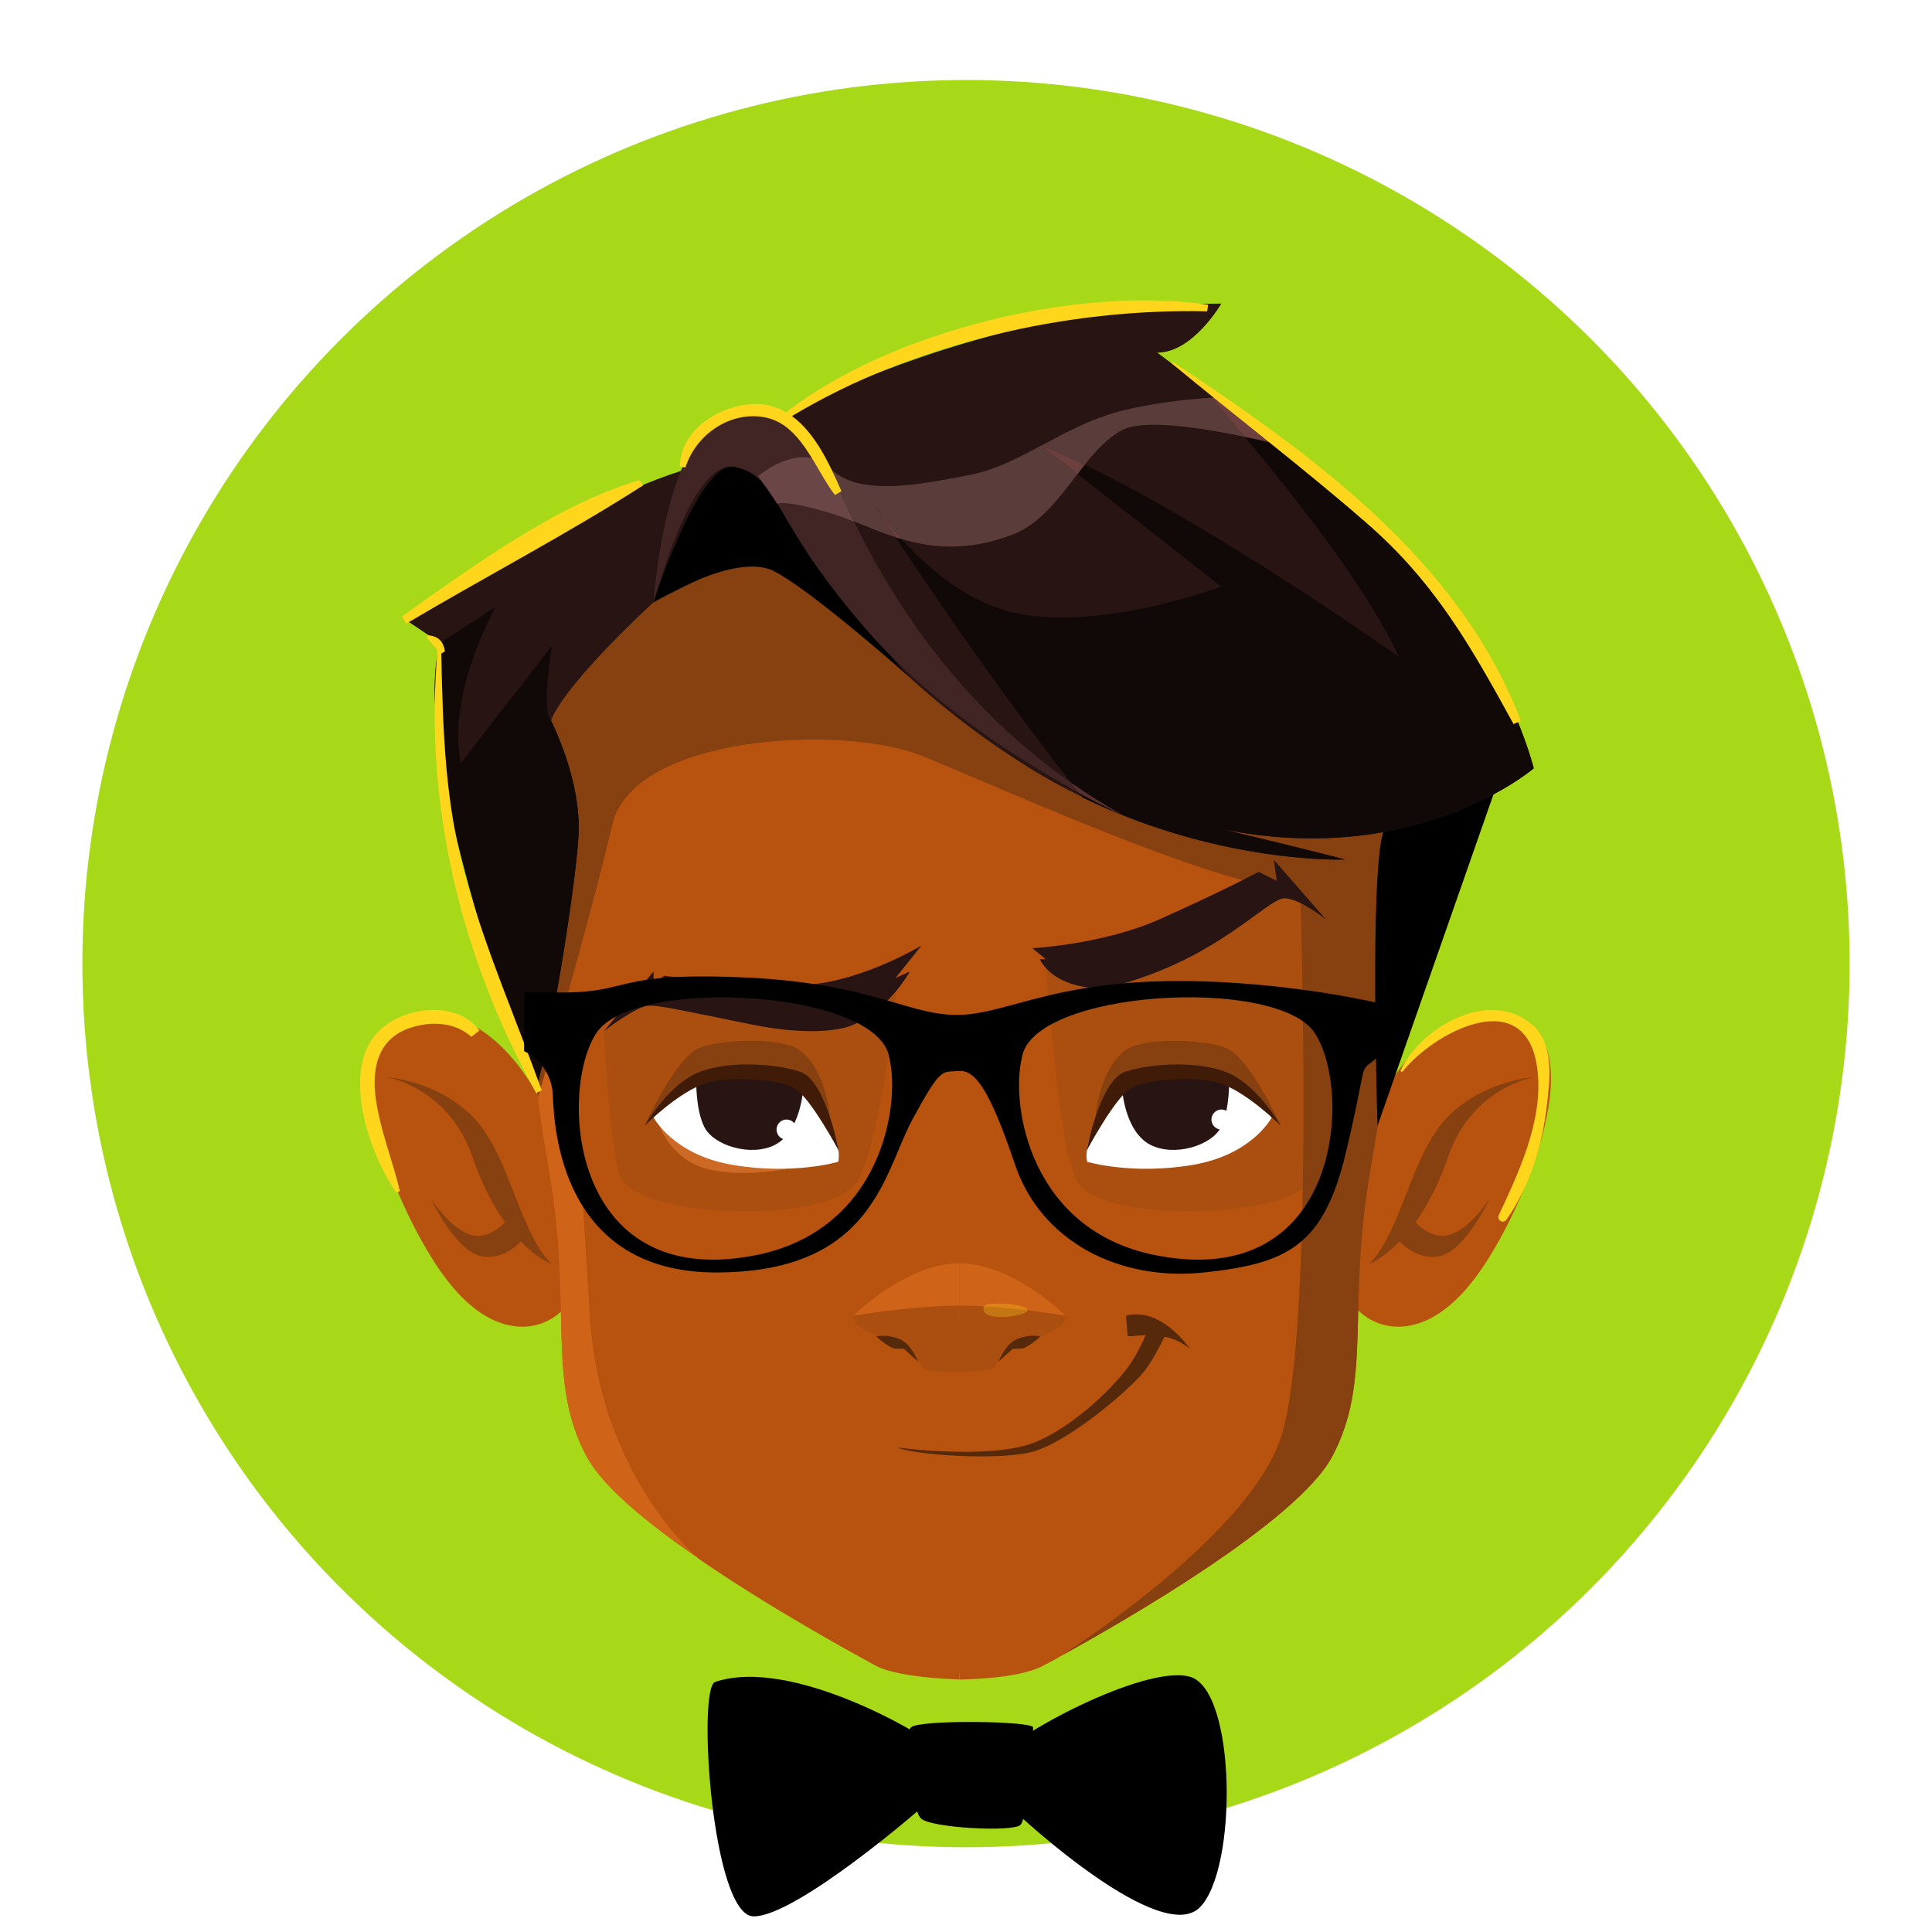 <svg width="101" height="101" viewBox="0 0 101 101" fill="none" xmlns="http://www.w3.org/2000/svg">
<g filter="url(#filter0_d)">
<circle cx="50.5" cy="46.377" r="46.194" fill="#A7D918"/>
</g>
<path fill-rule="evenodd" clip-rule="evenodd" d="M41.209 51.079C41.209 53.139 42.875 54.811 44.931 54.811C46.984 54.811 48.65 53.139 48.65 51.079C48.65 49.015 46.984 47.343 44.931 47.343C42.875 47.343 41.209 49.015 41.209 51.079Z" fill="#9F0011"/>
<mask id="mask0" mask-type="alpha" maskUnits="userSpaceOnUse" x="41" y="48" width="7" height="7">
<path d="M41.495 51.671C41.495 53.409 42.947 54.816 44.742 54.816C46.537 54.816 47.989 53.409 47.989 51.671C47.989 49.932 46.537 48.526 44.742 48.526C42.947 48.526 41.495 49.932 41.495 51.671Z" fill="white"/>
</mask>
<g mask="url(#mask0)">
<path fill-rule="evenodd" clip-rule="evenodd" d="M41.495 51.671C41.495 53.409 42.947 54.816 44.742 54.816C46.537 54.816 47.989 53.409 47.989 51.671C47.989 49.932 46.537 48.526 44.742 48.526C42.947 48.526 41.495 49.932 41.495 51.671Z" fill="url(#paint0_radial)"/>
</g>
<path fill-rule="evenodd" clip-rule="evenodd" d="M72.254 57.333C72.254 57.333 75.105 51.497 79.622 53.428C83.058 54.898 79.679 63.382 77.143 66.773C74.607 70.165 72.113 69.614 71.002 68.5C69.889 67.382 72.2 57.691 72.254 57.333Z" fill="#B7530E"/>
<path fill-rule="evenodd" clip-rule="evenodd" d="M71.579 66.073C71.579 66.073 74.082 65.167 75.694 60.5C76.969 56.801 80.204 56.31 80.204 56.31C80.204 56.31 77.593 56.464 75.694 58.374C73.791 60.283 73.284 64.362 71.579 66.073Z" fill="#87400F"/>
<path fill-rule="evenodd" clip-rule="evenodd" d="M72.932 64.593C72.932 64.593 73.754 65.876 75.165 65.683C76.576 65.487 77.887 62.631 77.887 62.631C77.887 62.631 76.663 64.608 75.408 64.608C74.511 64.608 73.805 63.683 73.805 63.683L72.932 64.593Z" fill="#87400F"/>
<path fill-rule="evenodd" clip-rule="evenodd" d="M28.144 57.333C28.144 57.333 25.293 51.497 20.776 53.428C17.343 54.898 20.722 63.382 23.255 66.773C25.791 70.165 28.285 69.614 29.396 68.5C30.509 67.382 28.201 57.691 28.144 57.333Z" fill="#B7530E"/>
<path fill-rule="evenodd" clip-rule="evenodd" d="M28.823 66.073C28.823 66.073 26.314 65.167 24.708 60.5C23.432 56.801 20.194 56.31 20.194 56.31C20.194 56.31 22.805 56.464 24.708 58.374C26.611 60.283 27.118 64.362 28.823 66.073Z" fill="#87400F"/>
<path fill-rule="evenodd" clip-rule="evenodd" d="M27.468 64.593C27.468 64.593 26.643 65.876 25.235 65.683C23.825 65.487 22.513 62.631 22.513 62.631C22.513 62.631 23.735 64.608 24.992 64.608C25.887 64.608 26.595 63.683 26.595 63.683L27.468 64.593Z" fill="#87400F"/>
<path fill-rule="evenodd" clip-rule="evenodd" d="M52.21 26.343L50.157 87.8C50.757 87.8 47.165 87.8 45.793 87.086C44.995 86.646 40.442 84.194 36.486 81.465L36.459 81.438L36.435 81.41C33.824 79.621 31.492 77.693 30.67 76.148C28.557 72.21 29.928 68.409 28.722 61.327C28.557 60.335 28.338 59.097 28.146 57.666C26.744 49.015 24.769 33.946 26.828 30.97C29.244 27.5 41.264 26.15 50.157 26.15L52.21 26.343Z" fill="#B7530E"/>
<path fill-rule="evenodd" clip-rule="evenodd" d="M74.362 37.637C74.223 45.074 72.468 56.368 71.615 61.327C70.409 68.409 71.753 72.21 69.641 76.148C67.831 79.564 58.635 84.827 55.477 86.562L55.204 86.727C54.904 86.893 54.655 87.002 54.52 87.086C53.175 87.8 50.156 87.8 50.156 87.8V26.15C59.049 26.15 71.069 27.5 73.482 30.97C74.199 31.991 74.445 34.471 74.362 37.637Z" fill="#B7530E"/>
<path fill-rule="evenodd" clip-rule="evenodd" d="M66.183 58.852C66.183 58.852 64.572 60.786 59.532 61.093C59.532 61.093 61.462 61.563 63.485 61.159C65.505 60.756 66.183 58.852 66.183 58.852Z" fill="#E57758"/>
<path fill-rule="evenodd" clip-rule="evenodd" d="M69.545 53.912C69.545 53.912 69.326 58.948 68.756 61.325C68.186 63.705 58.47 64.012 56.508 62.042C55.451 60.982 55.043 54.038 54.656 50.574C54.656 50.574 60.346 50.044 61.243 49.143C62.141 48.242 66.715 46.386 67.381 46.386C68.882 46.386 69.545 53.912 69.545 53.912Z" fill="#AB4F10"/>
<path fill-rule="evenodd" clip-rule="evenodd" d="M57.269 58.396C57.269 58.396 57.458 55.874 58.872 54.883C59.847 54.194 63.152 54.335 64.157 54.811C65.394 55.395 66.957 58.854 66.957 58.854C66.957 58.854 65.451 56.188 62.134 56.109C58.818 56.031 57.269 58.396 57.269 58.396Z" fill="#87400F"/>
<path fill-rule="evenodd" clip-rule="evenodd" d="M31.567 53.91C31.567 53.91 31.786 58.947 32.357 61.324C32.93 63.703 42.642 64.011 44.602 62.041C45.661 60.98 46.505 55.133 46.895 51.672C46.895 51.672 40.766 53.356 39.869 52.455C38.971 51.554 34.827 52.018 34.166 52.018C33.5 52.018 31.567 53.91 31.567 53.91Z" fill="#AB4F10"/>
<path fill-rule="evenodd" clip-rule="evenodd" d="M56.837 60.736C56.837 60.736 59.181 61.438 62.359 60.896C65.474 60.369 66.486 58.414 66.486 58.414C66.486 58.414 64.502 55.965 62.134 56.109C59.766 56.254 58.493 56.887 57.983 57.465C57.47 58.043 56.608 59.938 56.837 60.736Z" fill="white"/>
<path fill-rule="evenodd" clip-rule="evenodd" d="M58.665 56.947C58.665 56.947 58.797 59.161 60.144 59.851C61.39 60.487 63.365 59.893 63.845 58.896C64.289 57.983 64.256 56.501 64.256 56.501C64.256 56.501 60.156 55.583 58.665 56.947Z" fill="#271413"/>
<path fill-rule="evenodd" clip-rule="evenodd" d="M56.805 60.161C56.805 60.161 57.486 56.483 58.819 56.031C60.148 55.579 62.864 55.417 64.359 56.161C65.854 56.908 66.958 58.854 66.958 58.854C66.958 58.854 65.139 57.031 63.696 56.607C62.525 56.26 59.92 56.393 59.089 56.908C58.261 57.426 56.805 60.161 56.805 60.161Z" fill="#3F1B08"/>
<path fill-rule="evenodd" clip-rule="evenodd" d="M64.379 58.496C64.397 58.785 64.178 59.035 63.887 59.053C63.599 59.068 63.349 58.848 63.331 58.559C63.316 58.27 63.536 58.02 63.827 58.002C64.115 57.987 64.361 58.207 64.379 58.496Z" fill="white"/>
<path fill-rule="evenodd" clip-rule="evenodd" d="M34.468 58.852C34.468 58.852 36.077 60.786 41.119 61.093C41.119 61.093 39.189 61.563 37.166 61.159C35.146 60.756 34.468 58.852 34.468 58.852Z" fill="#CB6925"/>
<path fill-rule="evenodd" clip-rule="evenodd" d="M43.385 58.396C43.385 58.396 43.193 55.874 41.782 54.883C40.807 54.194 37.503 54.335 36.497 54.811C35.261 55.395 33.694 58.854 33.694 58.854C33.694 58.854 35.201 56.188 38.52 56.109C41.837 56.031 43.385 58.396 43.385 58.396Z" fill="#87400F"/>
<path fill-rule="evenodd" clip-rule="evenodd" d="M43.815 60.736C43.815 60.736 41.471 61.438 38.293 60.896C35.178 60.369 34.166 58.414 34.166 58.414C34.166 58.414 36.15 55.965 38.518 56.109C40.886 56.254 42.158 56.887 42.669 57.465C43.182 58.043 44.043 59.938 43.815 60.736Z" fill="white"/>
<path fill-rule="evenodd" clip-rule="evenodd" d="M41.987 56.947C41.987 56.947 41.858 59.161 40.51 59.851C39.265 60.487 37.29 59.893 36.81 58.896C36.365 57.983 36.398 56.501 36.398 56.501C36.398 56.501 40.498 55.583 41.987 56.947Z" fill="#271413"/>
<path fill-rule="evenodd" clip-rule="evenodd" d="M43.85 60.161C43.85 60.161 43.169 56.483 41.837 56.031C40.507 55.579 37.791 55.417 36.296 56.161C34.802 56.908 33.694 58.854 33.694 58.854C33.694 58.854 35.516 57.031 36.959 56.607C38.13 56.26 40.735 56.393 41.566 56.908C42.395 57.426 43.85 60.161 43.85 60.161Z" fill="#3F1B08"/>
<path fill-rule="evenodd" clip-rule="evenodd" d="M40.596 59.021C40.578 59.31 40.8 59.56 41.085 59.575C41.376 59.593 41.625 59.373 41.643 59.084C41.661 58.795 41.439 58.545 41.151 58.527C40.86 58.509 40.614 58.729 40.596 59.021Z" fill="white"/>
<path fill-rule="evenodd" clip-rule="evenodd" d="M74.362 37.634C74.224 45.072 72.468 56.365 71.616 61.324C70.409 68.406 71.754 72.208 69.641 76.145C67.831 79.561 58.635 84.824 55.478 86.559C57.072 85.514 65.331 80.004 66.952 75.184C68.765 69.837 67.966 46.532 67.966 46.532C64.482 46.532 55.262 42.484 50.157 40.336C49.388 40.005 48.728 39.727 48.182 39.508C43.926 37.83 33.112 38.459 32.014 43.089C30.943 47.746 28.145 57.332 28.145 57.332L27.788 55.486L24.496 38.324L25.976 35.817L28.419 31.684L35.748 27.304L40.604 24.385L46.642 26.201L50.157 27.277L58.665 29.837L74.362 37.634Z" fill="#87400F"/>
<path fill-rule="evenodd" clip-rule="evenodd" d="M47.567 50.788C47.567 50.788 46.478 52.749 44.677 53.538C44.677 53.538 43.245 54.369 39.191 53.538C35.136 52.712 34.541 52.574 33.92 52.574C33.296 52.574 31.567 53.908 31.567 53.908L34.166 50.788V51.429L34.722 51.013C34.722 51.013 38.536 51.504 41.642 51.504C44.749 51.504 48.17 49.432 48.17 49.432L46.814 51.128L47.567 50.788Z" fill="#271413"/>
<path fill-rule="evenodd" clip-rule="evenodd" d="M54.365 50.147C54.365 50.147 54.939 51.674 57.742 51.674C57.742 51.674 60.266 51.156 62.862 49.677C65.257 48.309 66.575 46.96 67.148 46.96C67.934 46.96 69.315 48.065 69.315 48.065L66.59 44.947L66.746 46.05L65.797 45.577C65.797 45.577 63.834 46.628 60.602 48.065C57.664 49.373 53.969 49.571 53.969 49.571L54.672 50.147H54.365Z" fill="#271413"/>
<path fill-rule="evenodd" clip-rule="evenodd" d="M50.157 68.79H44.605C44.605 68.79 47.342 66.046 50.157 66.043V68.79Z" fill="#CF6318"/>
<path fill-rule="evenodd" clip-rule="evenodd" d="M55.715 68.79H50.156V66.043C50.156 66.043 50.159 66.043 50.162 66.043C52.977 66.043 55.715 68.79 55.715 68.79Z" fill="#CF6318"/>
<path fill-rule="evenodd" clip-rule="evenodd" d="M50.163 71.711C49.455 71.717 48.51 71.765 48.233 71.491C48.074 71.332 47.789 70.639 46.853 70.235C45.922 69.831 44.605 69.512 44.605 68.786C44.605 68.786 47.531 68.256 50.163 68.256V71.711Z" fill="#AB4F10"/>
<path fill-rule="evenodd" clip-rule="evenodd" d="M50.159 71.711C50.81 71.717 51.813 71.717 52.035 71.413C52.167 71.232 52.533 70.639 53.464 70.235C54.397 69.831 55.711 69.512 55.711 68.786C55.711 68.786 52.788 68.256 50.159 68.256V71.711Z" fill="#AB4F10"/>
<path fill-rule="evenodd" clip-rule="evenodd" d="M52.209 71.175C52.209 71.175 52.537 70.242 53.215 69.98C53.896 69.724 54.392 69.868 54.392 69.868C54.392 69.868 53.695 70.501 53.386 70.501C53.077 70.501 52.939 70.516 52.939 70.516L52.209 71.175Z" fill="#56290A"/>
<path fill-rule="evenodd" clip-rule="evenodd" d="M47.986 71.175C47.986 71.175 47.659 70.242 46.981 69.98C46.303 69.724 45.804 69.868 45.804 69.868C45.804 69.868 46.504 70.501 46.813 70.501C47.119 70.501 47.257 70.516 47.257 70.516L47.986 71.175Z" fill="#56290A"/>
<path opacity="0.3" fill-rule="evenodd" clip-rule="evenodd" d="M51.429 68.292C51.507 68.03 53.716 68.138 53.716 68.497C53.716 68.807 51.156 69.193 51.429 68.292Z" fill="#FED41B"/>
<path fill-rule="evenodd" clip-rule="evenodd" d="M46.896 75.672C46.896 75.672 51.776 76.329 54.09 75.404C56.152 74.576 58.409 72.368 59.168 71.181C59.712 70.331 59.961 69.602 59.961 69.602L60.9 69.831C60.9 69.831 60.312 71.084 59.793 71.72C58.946 72.756 55.747 75.462 53.898 75.913C52.046 76.365 47.8 76.058 46.896 75.672Z" fill="#56290A"/>
<path fill-rule="evenodd" clip-rule="evenodd" d="M58.862 68.786L58.946 69.828C59.096 69.979 60.786 69.361 62.2 70.503C62.2 70.503 60.714 68.283 58.862 68.786Z" fill="#56290A"/>
<path fill-rule="evenodd" clip-rule="evenodd" d="M78.079 41.516L72.014 58.853C72.014 58.853 71.588 45.86 72.311 43.498C73.031 41.139 78.079 41.516 78.079 41.516Z" fill="black"/>
<path fill-rule="evenodd" clip-rule="evenodd" d="M63.847 43.336C63.847 43.336 68.46 44.439 70.324 44.936C70.324 44.936 63.847 45.21 56.575 41.682V41.658C55.645 41.215 54.685 40.691 53.721 40.086C45.378 34.88 42.112 28.846 40.603 28.846C39.093 28.846 34.156 31.491 34.156 31.491C34.156 31.491 29.624 35.624 28.802 37.661L28.859 37.772C29.132 38.35 30.257 40.803 30.257 43.255C30.257 45.376 28.802 54.494 28.006 56.973C28.006 56.973 21.283 39.619 23.009 33.612L21.283 32.455C21.283 32.455 29.105 26.725 35.554 24.632C35.554 24.632 48.673 15.872 63.847 15.872C63.847 15.872 62.368 18.435 60.501 18.435C60.501 18.435 61.461 19.149 62.917 20.279L63.547 20.776C64.427 21.466 65.414 22.264 66.483 23.144C69.229 25.376 72.329 28.021 74.361 30.06C78.809 34.522 80.18 40.167 80.18 40.167C80.18 40.167 74.061 45.43 63.847 43.336Z" fill="#271413"/>
<path fill-rule="evenodd" clip-rule="evenodd" d="M34.166 31.489C34.166 31.489 36.306 24.868 38.053 24.422C41.069 23.651 45.181 33.044 47.432 35.303C47.432 35.303 42.498 30.914 40.469 29.862C38.44 28.814 34.166 31.489 34.166 31.489Z" fill="black"/>
<path fill-rule="evenodd" clip-rule="evenodd" d="M34.166 31.481C34.166 31.481 34.649 24.17 37.125 22.399C39.604 20.628 42.158 22.134 42.984 23.604C43.809 25.074 47.339 36.274 58.663 42.585C58.663 42.585 50.553 38.946 45.37 33.009C40.187 27.071 40.799 24.923 38.422 24.414C36.408 23.983 34.694 29.674 34.166 31.481Z" fill="#402524"/>
<path fill-rule="evenodd" clip-rule="evenodd" d="M36.434 81.404C33.823 79.615 31.491 77.687 30.669 76.141C28.556 72.204 29.927 68.402 28.721 61.32C28.556 60.329 28.337 59.091 28.144 57.66V57.329L29.708 51.873C29.708 51.873 30.338 60.468 30.834 68.788C31.299 76.584 35.855 80.907 36.434 81.404Z" fill="#CF6318"/>
<mask id="mask1" mask-type="alpha" maskUnits="userSpaceOnUse" x="66" y="23" width="1" height="1">
<path d="M66.702 23.325C66.63 23.265 66.556 23.208 66.484 23.148C66.445 23.115 66.403 23.082 66.364 23.049C66.475 23.139 66.588 23.232 66.702 23.325Z" fill="white"/>
</mask>
<g mask="url(#mask1)">
<path fill-rule="evenodd" clip-rule="evenodd" d="M66.702 23.325C66.63 23.265 66.556 23.208 66.484 23.148C66.445 23.115 66.403 23.082 66.364 23.049C66.475 23.139 66.588 23.232 66.702 23.325Z" fill="url(#paint1_radial)"/>
</g>
<path fill-rule="evenodd" clip-rule="evenodd" d="M69.98 44.937C68.555 44.937 62.861 44.732 56.573 41.681V41.657C56.522 41.587 56.468 41.521 56.414 41.452C57.78 42.196 58.662 42.59 58.662 42.59C57.72 42.066 56.834 41.509 55.997 40.925C52.174 36.047 48.626 30.824 46.819 28.085C46.924 28.119 47.029 28.152 47.134 28.182C48.512 29.709 50.694 31.616 53.311 32.095C54.01 32.225 54.746 32.279 55.49 32.279C59.554 32.279 63.846 30.664 63.846 30.664L56.327 24.778C56.453 24.615 56.576 24.453 56.703 24.293C63.668 27.667 72.507 33.908 73.122 34.327C71.565 30.851 67.582 25.835 65.061 22.832C65.553 22.931 66.03 23.04 66.481 23.142C66.442 23.109 66.4 23.076 66.361 23.043C66.4 23.076 66.442 23.109 66.481 23.142C66.553 23.202 66.628 23.26 66.7 23.32C69.341 25.483 72.264 27.971 74.248 29.947C74.251 29.947 74.251 29.95 74.254 29.95C74.263 29.959 74.269 29.968 74.278 29.977C74.284 29.983 74.293 29.989 74.299 29.995C74.305 30.004 74.311 30.01 74.32 30.017C74.332 30.032 74.347 30.044 74.359 30.059C78.807 34.52 80.178 40.165 80.178 40.165C80.178 40.165 79.449 40.795 78.075 41.527C76.736 42.244 74.788 43.06 72.306 43.503C71.175 43.705 69.932 43.828 68.585 43.828C67.123 43.828 65.541 43.684 63.846 43.334C63.846 43.334 68.458 44.437 70.322 44.934C70.322 44.934 70.205 44.937 69.98 44.937Z" fill="#110908"/>
<path fill-rule="evenodd" clip-rule="evenodd" d="M58.662 42.595C58.662 42.595 57.779 42.2 56.414 41.456C56.273 41.282 56.135 41.104 55.997 40.929C56.834 41.514 57.719 42.071 58.662 42.595Z" fill="#58312F"/>
<path fill-rule="evenodd" clip-rule="evenodd" d="M28.006 56.978C28.006 56.978 22.718 43.332 22.727 36.054C22.727 35.123 22.814 34.298 23.009 33.617L25.92 31.716C25.674 32.186 23.396 36.316 24.08 39.898L28.858 33.755C28.858 33.755 28.279 37.145 28.801 37.666L28.858 37.777C29.131 38.355 30.257 40.808 30.257 43.26C30.257 45.344 28.852 54.183 28.048 56.843C28.039 56.87 28.033 56.894 28.024 56.921C28.018 56.939 28.012 56.957 28.006 56.978Z" fill="#110908"/>
<path fill-rule="evenodd" clip-rule="evenodd" d="M49.706 28.574C48.769 28.574 47.926 28.414 47.136 28.182C46.461 27.435 45.978 26.775 45.735 26.42C45.933 26.733 46.308 27.309 46.821 28.086C46.047 27.836 45.333 27.532 44.642 27.257C44.078 26.104 43.67 25.14 43.382 24.471C44.087 25.176 45.144 25.414 46.347 25.414C47.719 25.414 49.282 25.103 50.729 24.823C52.05 24.555 53.22 23.944 54.432 23.293L56.329 24.778C55.351 26.049 54.363 27.417 52.899 27.965C51.719 28.405 50.666 28.574 49.706 28.574Z" fill="#5A3C3B"/>
<path fill-rule="evenodd" clip-rule="evenodd" d="M40.629 26.344L39.927 25.305C40.164 25.582 40.386 25.922 40.638 26.338C40.632 26.341 40.629 26.344 40.629 26.344Z" fill="#632F3B"/>
<path fill-rule="evenodd" clip-rule="evenodd" d="M44.64 27.265C44.211 27.093 43.79 26.936 43.373 26.813C41.938 26.388 41.245 26.297 40.915 26.297C40.726 26.297 40.657 26.328 40.636 26.34C40.384 25.924 40.162 25.584 39.925 25.306L39.639 24.885C39.639 24.885 40.789 23.903 41.995 23.903C42.467 23.903 42.95 24.053 43.373 24.472C43.376 24.475 43.379 24.478 43.379 24.478C43.667 25.147 44.075 26.111 44.64 27.265Z" fill="#6A4746"/>
<path fill-rule="evenodd" clip-rule="evenodd" d="M56.706 24.296C55.929 23.92 55.176 23.579 54.455 23.287C55.737 22.6 57.063 21.874 58.666 21.467C60.122 21.1 61.874 20.883 63.315 20.793C63.702 21.235 64.321 21.946 65.065 22.835C63.432 22.495 61.658 22.206 60.326 22.206C59.621 22.206 59.038 22.287 58.666 22.486C57.925 22.871 57.307 23.546 56.706 24.296ZM66.364 23.046C65.35 22.221 64.387 21.446 63.543 20.778C63.546 20.778 63.546 20.778 63.549 20.778C64.396 21.44 65.341 22.206 66.364 23.046Z" fill="#5A3C3B"/>
<path fill-rule="evenodd" clip-rule="evenodd" d="M47.139 28.185C47.034 28.155 46.929 28.122 46.824 28.089C46.31 27.312 45.935 26.736 45.737 26.423C45.98 26.778 46.463 27.438 47.139 28.185ZM56.331 24.781L54.435 23.296C54.444 23.293 54.45 23.29 54.456 23.287C55.176 23.579 55.929 23.92 56.707 24.296C56.581 24.456 56.458 24.619 56.331 24.781ZM66.485 23.145C66.035 23.043 65.557 22.934 65.065 22.835C64.321 21.946 63.703 21.235 63.316 20.793C63.391 20.787 63.469 20.781 63.544 20.778C64.387 21.446 65.35 22.221 66.365 23.046C66.404 23.079 66.446 23.112 66.485 23.145Z" fill="#6C403E"/>
<path fill-rule="evenodd" clip-rule="evenodd" d="M33.416 25.108C29.079 26.383 24.679 29.639 21.015 32.221L21.237 32.603C25.234 30.227 29.73 27.877 33.635 25.364L33.416 25.108Z" fill="#FFD61B"/>
<path fill-rule="evenodd" clip-rule="evenodd" d="M24.443 46.231C23.26 42.137 23.161 38.356 23.068 34.169L23.257 34.049C23.182 33.504 22.879 33.244 22.345 33.208L22.309 33.338L22.87 33.986C22.159 42.008 24.071 50.012 28.029 57.13L28.323 57.007C27.024 53.407 25.505 49.915 24.443 46.231Z" fill="#FFD61B"/>
<path fill-rule="evenodd" clip-rule="evenodd" d="M63.158 15.932C56.339 14.935 46.597 17.285 41.095 21.557C40.525 21.228 39.868 21.047 39.069 21.144C37.392 21.346 35.564 22.566 35.543 24.394L35.834 24.436C36.374 22.741 38.121 21.499 39.931 21.807C41.861 22.135 42.581 24.473 43.647 25.879L43.989 25.678C43.37 24.271 42.617 22.629 41.401 21.752C47.764 17.933 55.808 16.107 63.11 16.276L63.158 15.932Z" fill="#FFD61B"/>
<path fill-rule="evenodd" clip-rule="evenodd" d="M61.304 18.917L61.247 18.989C64.63 21.797 68.096 24.433 71.418 27.319C75.002 30.434 76.887 33.771 79.123 37.85L79.507 37.691C76.32 29.286 68.558 23.731 61.304 18.917Z" fill="#FFD61B"/>
<path fill-rule="evenodd" clip-rule="evenodd" d="M80.101 53.572C77.832 51.62 74.264 53.723 73.21 55.98L73.3 56.046C74.936 53.958 79.903 51.292 80.386 56.037C80.651 58.63 79.414 61.251 78.358 63.514C78.232 63.788 78.586 63.999 78.76 63.752C79.966 62.022 80.621 59.89 80.864 57.808C81.023 56.446 81.272 54.579 80.101 53.572Z" fill="#FFD61B"/>
<path fill-rule="evenodd" clip-rule="evenodd" d="M25.061 53.876C23.854 52.192 20.793 52.635 19.587 54.144C17.888 56.271 19.367 60.413 20.721 62.344L20.907 62.266C20.517 60.648 19.881 59.1 19.646 57.443C19.418 55.819 19.767 54.268 21.489 53.719C22.546 53.379 23.782 53.43 24.641 54.202L25.061 53.876Z" fill="#FFD61B"/>
<path fill-rule="evenodd" clip-rule="evenodd" d="M27.4 54.955V51.888H29.3C30.846 51.888 31.584 51.709 32.377 51.515C33.516 51.238 34.77 50.932 38.7 51.089C42.782 51.252 45.102 51.928 46.869 52.443C47.988 52.769 48.885 53.03 49.867 53.056C50.896 53.083 51.893 52.813 53.136 52.476C54.952 51.983 57.294 51.348 61.034 51.289C66.074 51.209 71.001 52.145 72.834 52.622V54.422C72.778 54.533 72.501 54.889 71.834 55.422C71.765 55.477 71.706 55.523 71.654 55.562C71.539 55.649 71.462 55.708 71.403 55.782C71.278 55.937 71.235 56.157 71.102 56.84C70.979 57.469 70.779 58.493 70.367 60.222C69.201 65.123 67.334 66.056 62.934 66.522C58.534 66.989 54.434 64.922 53.067 60.889C51.7 56.856 50.967 55.922 50.1 55.989C50.013 55.996 49.935 55.999 49.863 56.002C49.212 56.026 49.05 56.033 47.7 58.522C47.447 58.989 47.221 59.525 46.982 60.094C45.803 62.897 44.289 66.495 37.5 66.522C29.333 66.556 28.966 58.956 28.9 57.256C28.846 55.896 27.878 55.155 27.4 54.955ZM60.429 65.624C53.845 64.335 52.811 57.78 53.423 55.287C53.968 51.75 66.739 51.009 68.727 53.994C70.714 56.978 70.156 67.528 60.429 65.624ZM46.487 55.287C47.099 57.78 46.066 64.335 39.482 65.624C29.755 67.528 29.197 56.978 31.184 53.994C33.171 51.009 45.942 51.75 46.487 55.287Z" fill="black"/>
<path fill-rule="evenodd" clip-rule="evenodd" d="M47.621 90.305C47.19 90.738 47.649 94.569 48.142 95.061C48.633 95.556 52.955 95.795 53.35 95.398C53.748 94.999 54.007 90.639 54.007 90.305C54.007 89.971 48.044 89.881 47.621 90.305Z" fill="black"/>
<path fill-rule="evenodd" clip-rule="evenodd" d="M37.382 87.929C36.448 88.238 37.206 100.183 39.404 100.183C41.606 100.183 48.102 94.622 48.666 94.056C49.23 93.487 49.101 91.555 48.666 91.122C48.231 90.686 41.374 86.589 37.382 87.929Z" fill="black"/>
<path fill-rule="evenodd" clip-rule="evenodd" d="M52.654 91.582C52.654 90.944 59.773 86.983 62.202 87.655C64.632 88.329 64.718 97.709 62.723 99.714C60.726 101.716 53.638 95.298 52.654 94.311C51.67 93.324 52.654 91.582 52.654 91.582Z" fill="black"/>
<defs>
<filter id="filter0_d" x="0.306" y="0.183" width="100.389" height="100.389" filterUnits="userSpaceOnUse" color-interpolation-filters="sRGB">
<feFlood flood-opacity="0" result="BackgroundImageFix"/>
<feColorMatrix in="SourceAlpha" type="matrix" values="0 0 0 0 0 0 0 0 0 0 0 0 0 0 0 0 0 0 127 0"/>
<feOffset dy="4"/>
<feGaussianBlur stdDeviation="2"/>
<feColorMatrix type="matrix" values="0 0 0 0 0 0 0 0 0 0 0 0 0 0 0 0 0 0 0.25 0"/>
<feBlend mode="normal" in2="BackgroundImageFix" result="effect1_dropShadow"/>
<feBlend mode="normal" in="SourceGraphic" in2="effect1_dropShadow" result="shape"/>
</filter>
<radialGradient id="paint0_radial" cx="0" cy="0" r="1" gradientUnits="userSpaceOnUse" gradientTransform="translate(35.923 48.398) rotate(180) scale(5.478 5.306)">
<stop stop-color="#FFC696"/>
<stop offset="1" stop-color="#FFFFCE"/>
</radialGradient>
<radialGradient id="paint1_radial" cx="0" cy="0" r="1" gradientUnits="userSpaceOnUse" gradientTransform="translate(64.671 23.521) scale(8.08 7.161)">
<stop stop-color="#CB006A"/>
<stop offset="1" stop-color="#DE5500"/>
</radialGradient>
</defs>
</svg>
